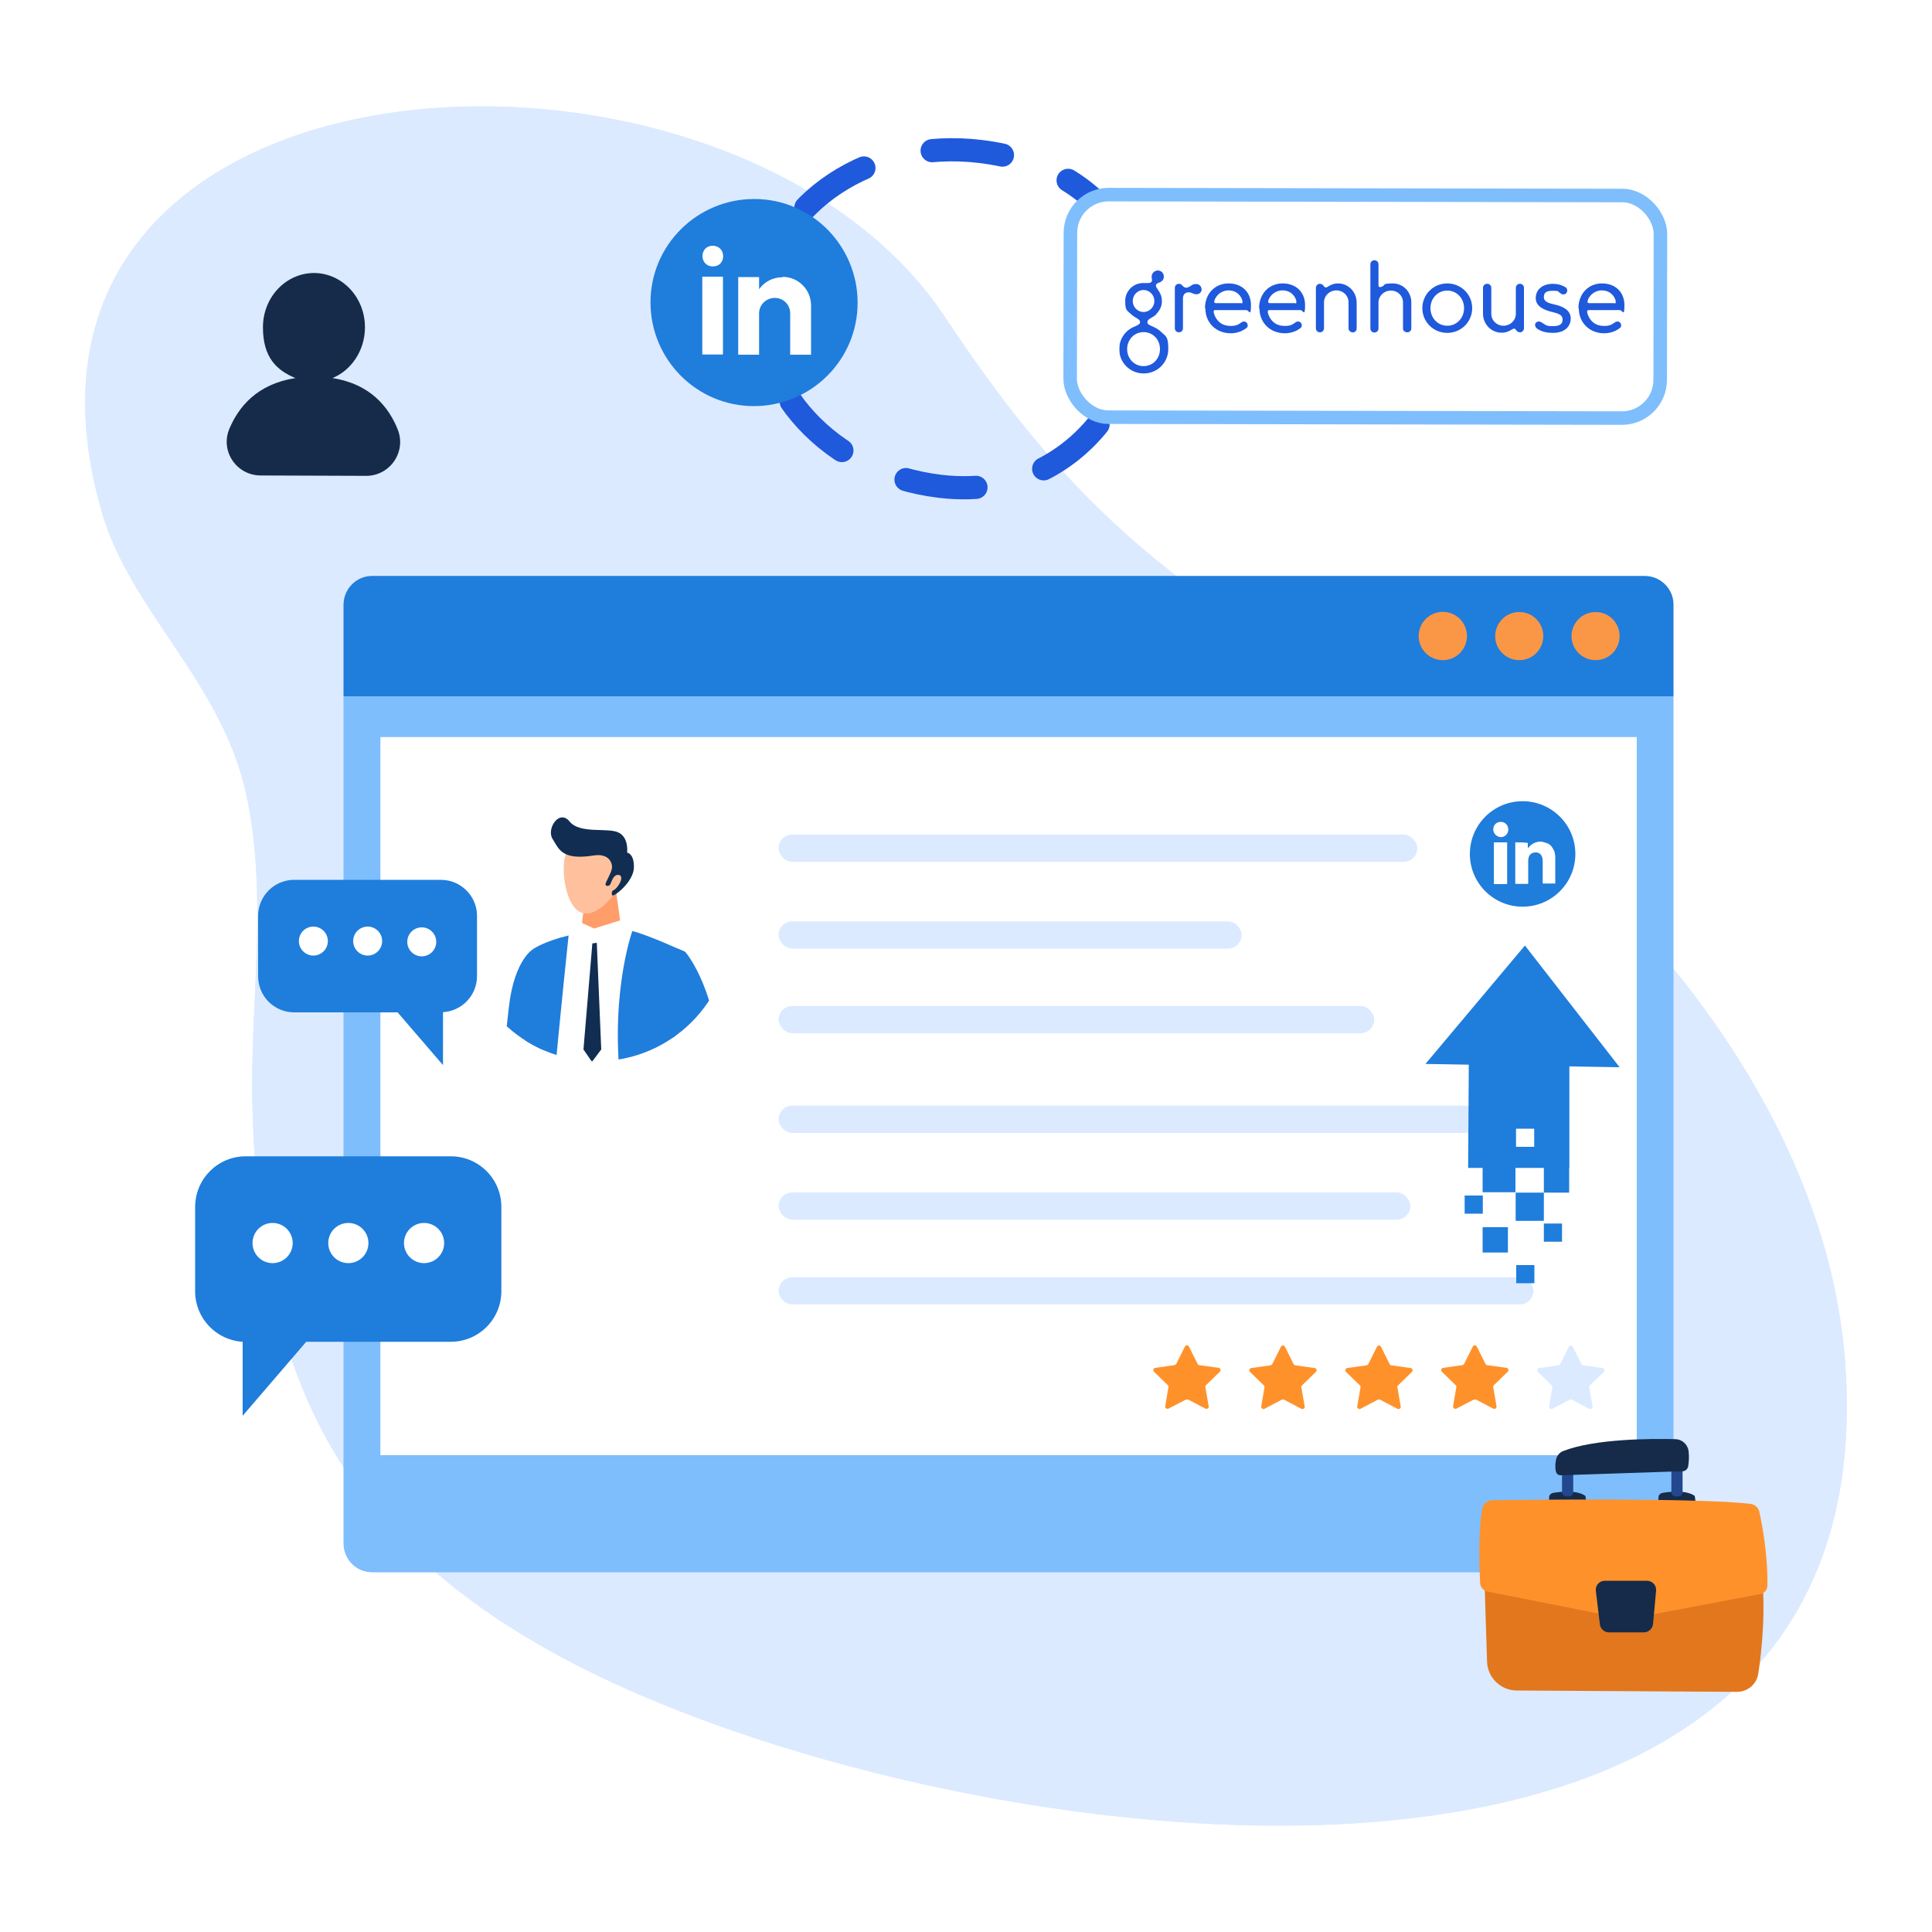 <?xml version="1.0" encoding="UTF-8"?> <svg xmlns="http://www.w3.org/2000/svg" xmlns:xlink="http://www.w3.org/1999/xlink" version="1.1" viewBox="0 0 1000 1000"><defs><style> .cls-1 { fill: #7ebefd; } .cls-2 { fill: #9fc8fd; } .cls-3 { fill: #152b49; } .cls-4 { stroke: #7ebefd; stroke-width: 7px; } .cls-4, .cls-5, .cls-6 { fill: #fff; } .cls-4, .cls-7, .cls-8, .cls-9, .cls-10 { stroke-miterlimit: 10; } .cls-11 { mask: url(#mask); } .cls-6, .cls-12 { fill-rule: evenodd; } .cls-13, .cls-7, .cls-8, .cls-9, .cls-10 { fill: none; } .cls-14 { fill: #ff912b; } .cls-15 { clip-path: url(#clippath-1); } .cls-12 { fill: #1f59dc; } .cls-16 { fill: #e2771e; } .cls-7, .cls-8 { stroke: #1f59dc; stroke-linecap: round; stroke-width: 12px; } .cls-17 { fill: #112d52; } .cls-18 { fill: #23478f; } .cls-8 { stroke-dasharray: 36.6 36.6; } .cls-19 { isolation: isolate; opacity: .9; } .cls-20 { fill: #ffc19d; } .cls-21 { fill: #f99746; } .cls-22 { fill: url(#linear-gradient); } .cls-23 { fill: #ff9d6b; } .cls-24 { fill: #dbeaff; } .cls-25 { clip-path: url(#clippath); } .cls-9 { stroke: #a6d0f4; } .cls-9, .cls-10 { stroke-width: 0px; } .cls-10 { stroke: #282828; } .cls-26 { fill: #1f7ddc; } </style><clipPath id="clippath"><circle class="cls-13" cx="309" cy="480" r="69.3"></circle></clipPath><linearGradient id="linear-gradient" x1="-18681.1" y1="442.7" x2="-18688.7" y2="478.7" gradientTransform="translate(-18320.1 1082.1) rotate(-180)" gradientUnits="userSpaceOnUse"><stop offset="0" stop-color="#fdb38c"></stop><stop offset=".3" stop-color="#fcb189"></stop><stop offset=".6" stop-color="#faab7f"></stop><stop offset=".8" stop-color="#f6a06e"></stop><stop offset="1" stop-color="#f3965f"></stop></linearGradient><clipPath id="clippath-1"><circle class="cls-13" cx="309" cy="480" r="69.3"></circle></clipPath><mask id="mask" x="579.3" y="127.2" width="298.7" height="74.7" maskUnits="userSpaceOnUse"><g id="mask0_84_634"><rect class="cls-5" x="579.3" y="127.2" width="298.7" height="74.7"></rect></g></mask></defs><g><g id="Layer_1"><rect class="cls-5" width="1000" height="1000"></rect><g id="freepik--background-simple--inject-2"><path class="cls-24" d="M52.7,265.1c14.9,51.3,62,87.9,74.6,145.5,11.9,53.6,1.8,109.4,3.4,163.4,3.9,138.8,43.6,230.3,185.2,296.4,201.1,94,663.4,152.9,639.1-166-9.2-121.2-98.9-235.8-201.2-306.7-125-87-180.9-106.7-264.4-233.2C378-4.2-19.2,16.7,52.7,265.1Z"></path><g class="cls-19"><path class="cls-24" d="M52.7,265.1c14.9,51.3,62,87.9,74.6,145.5,11.9,53.6,1.8,109.4,3.4,163.4,3.9,138.8,43.6,230.3,185.2,296.4,201.1,94,663.4,152.9,639.1-166-9.2-121.2-98.9-235.8-201.2-306.7-125-87-180.9-106.7-264.4-233.2C378-4.2-19.2,16.7,52.7,265.1Z"></path></g></g><g><g><path class="cls-26" d="M866.2,360.4H177.8v-47.5c.1-8.2,6.7-14.8,14.8-14.8h658.8c8.2.1,14.8,6.7,14.8,14.8v47.5Z"></path><path class="cls-21" d="M746.8,341.7c-6.9,0-12.5-5.6-12.5-12.5s5.6-12.5,12.5-12.5,12.5,5.6,12.5,12.5-5.6,12.5-12.5,12.5h0Z"></path><path class="cls-21" d="M786.4,341.7c-6.9,0-12.5-5.6-12.5-12.4s5.5-12.5,12.4-12.5c6.9-.1,12.5,5.5,12.5,12.4,0,6.9-5.5,12.5-12.4,12.5h0Z"></path><path class="cls-21" d="M825.9,341.7c-6.9,0-12.5-5.6-12.5-12.4s5.5-12.5,12.4-12.5c6.9-.1,12.5,5.5,12.5,12.4,0,6.9-5.5,12.5-12.4,12.5h0Z"></path><path class="cls-1" d="M177.8,799v-438.6h688.4v438.6c0,8.2-6.7,14.8-14.8,14.8H192.6c-8.2,0-14.7-6.6-14.8-14.8Z"></path><rect class="cls-5" x="196.9" y="381.5" width="650.3" height="371.7"></rect></g><g><path class="cls-26" d="M228.2,455.4h-75.9c-10.4,0-18.7,8.4-18.7,18.7v31.2c0,10.4,8.4,18.7,18.7,18.7h53.5l23.5,27.3v-27.4c9.8-.6,17.6-8.7,17.6-18.7v-31.2c0-10.2-8.4-18.6-18.7-18.6Z"></path><g><circle class="cls-5" cx="162.2" cy="487.1" r="7.5"></circle><circle class="cls-5" cx="190.3" cy="487.1" r="7.5"></circle><circle class="cls-5" cx="218.3" cy="487.5" r="7.5"></circle></g></g><g><path class="cls-26" d="M127.2,598.5h106.1c14.5,0,26.2,11.7,26.2,26.2v43.6c0,14.5-11.7,26.2-26.2,26.2h-74.8l-32.9,38.3v-38.3c-13.7-.8-24.6-12.2-24.6-26.1v-43.6c0-14.6,11.7-26.3,26.2-26.3Z"></path><g><circle class="cls-5" cx="219.5" cy="643.4" r="10.4"></circle><circle class="cls-5" cx="180.3" cy="643.4" r="10.4"></circle><circle class="cls-5" cx="141.1" cy="643.4" r="10.4"></circle></g></g><g><path class="cls-14" d="M613.7,724.5l-8.9,4.6c-.8.4-1.8-.3-1.7-1.2l1.7-9.9c0-.4,0-.8-.3-1l-7.2-7c-.7-.7-.3-1.8.6-2l10-1.4c.4-.1.7-.3.9-.6l4.5-9c.4-.9,1.6-.9,2.1,0l4.5,9c.2.3.5.6.9.6l10,1.4c.9.1,1.3,1.3.6,2l-7.2,7c-.3.3-.4.6-.3,1l1.7,9.9c.2.9-.8,1.6-1.7,1.2l-8.9-4.7c-.5,0-.9,0-1.3.1Z"></path><path class="cls-14" d="M663.4,724.5l-8.9,4.7c-.8.4-1.8-.3-1.7-1.2l1.7-9.9c0-.4,0-.8-.3-1l-7.2-7c-.7-.7-.3-1.8.6-2l10-1.4c.4-.1.7-.3.9-.6l4.5-9c.4-.9,1.6-.9,2.1,0l4.5,9c.2.3.5.6.9.6l10,1.4c.9.1,1.3,1.3.6,2l-7.2,7c-.3.3-.4.6-.3,1l1.7,9.9c.2.9-.8,1.6-1.7,1.2l-8.9-4.7c-.6-.2-1-.2-1.3,0Z"></path><path class="cls-14" d="M713.1,724.5l-8.9,4.7c-.8.4-1.8-.3-1.7-1.2l1.7-9.9c0-.4,0-.8-.3-1l-7.2-7c-.7-.7-.3-1.8.6-2l10-1.4c.4-.1.7-.3.9-.6l4.5-9c.4-.9,1.6-.9,2.1,0l4.5,9c.2.3.5.6.9.6l10,1.4c.9.1,1.3,1.3.6,2l-7.2,7c-.3.3-.4.6-.3,1l1.7,9.9c.2.9-.8,1.6-1.7,1.2l-8.9-4.7c-.6-.2-1-.2-1.3,0Z"></path><path class="cls-14" d="M762.7,724.5l-8.9,4.6c-.8.4-1.8-.3-1.7-1.2l1.7-9.9c0-.4,0-.8-.3-1l-7.2-7c-.7-.7-.3-1.8.6-2l10-1.4c.4-.1.7-.3.9-.6l4.5-9c.4-.9,1.6-.9,2.1,0l4.5,9c.2.3.5.6.9.6l10,1.4c.9.1,1.3,1.3.6,2l-7.2,7c-.3.3-.4.6-.3,1l1.7,9.9c.2.9-.8,1.6-1.7,1.2l-8.9-4.7c-.5,0-.9,0-1.3.1Z"></path><path class="cls-24" d="M812.4,724.5l-8.9,4.7c-.8.4-1.8-.3-1.7-1.2l1.7-9.9c0-.4,0-.8-.3-1l-7.2-7c-.7-.7-.3-1.8.6-2l10-1.4c.4-.1.7-.3.9-.6l4.5-9c.4-.9,1.6-.9,2.1,0l4.5,9c.2.3.5.6.9.6l10,1.4c.9.1,1.3,1.3.6,2l-7.2,7c-.3.3-.4.6-.3,1l1.7,9.9c.2.9-.8,1.6-1.7,1.2l-8.9-4.7c-.5-.2-.9-.2-1.3,0Z"></path></g><g><g class="cls-25"><g><polygon class="cls-2" points="347 672.6 267.5 672.6 310.9 586.5 341.2 639.7 347 672.6"></polygon><g><path class="cls-17" d="M266.6,730.1s-4.4,5.4-5.2,6c-.8.5-13,6.5-12.2,7,.8.5,24.9-2.1,24.9-2.1l-1-7,.2-3.6-6.7-.2Z"></path><path class="cls-17" d="M355.9,730.6s-4.4,5.4-5.2,6c-.8.5-13,6.5-12.2,7,.8.5,24.9-2.1,24.9-2.1l-1-7,.2-3.6-6.7-.2Z"></path><path class="cls-17" d="M280.2,567.4s-6.9,51.2-9.7,75.5c-2.8,24.3-6.9,87.2-6.9,87.2,0,0,3.5,3.5,11.8,1.4,0,0,18-75.5,20.8-85.8,2.8-10.4,29.8-74.1,29.8-74.1l-45.7-4.2Z"></path><path class="cls-17" d="M349.5,581.9s-.7,45-2.8,64.4c0,0,15.9,78.9,16.6,85.8,0,0-6.3,4.2-12.4,1.4,0,0-24.9-70.6-29.8-87.2-4.9-16.6-16.6-75.5-16.6-75.5,0,0,24.3-11.1,40.9-2.8,0,0,4.8,2.8,4.1,13.9Z"></path><g><polygon class="cls-23" points="303.4 460.1 300.7 482.2 321.8 482.2 318 455.3 303.4 460.1"></polygon><g><path class="cls-20" d="M323.9,449.4c-.8,8.9-12.3,24.2-21.1,23.4-8.9-.8-11.7-17.5-10.9-26.4.8-8.9,8.7-15.3,17.5-14.5,8.9.8,15.4,8.6,14.5,17.5Z"></path><path class="cls-17" d="M324.6,441.3s1-7.8-4.5-10.4c-5.5-2.7-20,.9-25.3-5.7-5.3-6.6-12.1,3.8-8.8,9,3.3,5.3,4.8,11.2,21.3,8.6,8.1-1.3,9.9,4.2,9.4,6.8-.5,2.7-3.3,7-3.3,8.1s1.7,1.1,2.4.2c.6-.9,1.6-5.7,4.6-5,3.1.6-.6,7.2-3.3,8.1,0,0-.9,1.3-.2,2.4.6,1.1,11-6.8,11.2-14.3.2-7.5-3.6-7.8-3.6-7.8Z"></path></g><path class="cls-5" d="M300.7,477.5l6.8,3.1,13.5-4.2,3.9,4.7s26.2,9.8,26.7,12.4c.5,2.6-13,77.4-13,77.4v5.7h-59.7l-1-84.2,20.2-10.4,2.6-4.7Z"></path></g><polygon class="cls-17" points="306.6 488.3 302 543.2 306.4 549.6 311.2 543.2 308.9 488 306.6 488.3"></polygon></g><path class="cls-26" d="M327.3,481.9s-13.1,36.1-4.7,89c8.4,52.9,12.4,106.9,12.4,106.9,0,0,27.7.3,34.6-1.4,0,0-8.7-50.7-15.7-88.2-6.9-37.6-6.2-34.3-6.2-35.4s4.4-42.7,4.4-42.7l2.5-17.4s-18.6-8.6-27.3-10.8Z"></path><path class="cls-26" d="M294.3,484.2s-16,150.2-16,195.4h-25.3s3.4-61.2,10.7-91.4c7.3-30.2,12.6-97.2,12.6-97.2,0,0,5.8-3.9,18-6.8Z"></path><polyline class="cls-10" points="322.8 482.2 314.5 491.4 307.8 487.6 302.5 491.9 297.8 483.6"></polyline><path class="cls-22" d="M370.5,613s.5,8.9-1.4,13c-1.3,1.6-8,6-8.4,4.4-.3-1.6,2.2-8.9,2-9.8,0,0-1.8,3.5-3.1,2.9-1.3-.5.2-4.2,1.3-6.2s2.9-4.4,2.9-4.4l6.8.2Z"></path><path class="cls-26" d="M354.7,492.7s18.3,20.7,18.3,68.4-.8,53-.8,53h-10.9s-4.9-43.8-8.3-63.2c-3.4-19.4-20.9-31.6-19.4-46.2,1.5-14.5,14.4-16.2,21.1-11.9Z"></path><polygon class="cls-9" points="352.1 594.5 335.3 594.5 339.4 618.6 356.1 618.3 352.1 594.5"></polygon><path class="cls-9" d="M280.9,592.2l-15.3-.2s-2.7,19.9-2.7,21.7l15.9.3,2.2-21.9Z"></path></g></g><g class="cls-15"><path class="cls-26" d="M276.3,491s-10,5.1-12.9,30.2l-2.8,25.1,21,.6-5.3-55.9Z"></path></g></g><g><rect class="cls-24" x="403" y="432" width="330.6" height="14.1" rx="7.1" ry="7.1"></rect><rect class="cls-24" x="403" y="476.9" width="239.7" height="14.1" rx="7.1" ry="7.1"></rect><rect class="cls-24" x="403" y="520.7" width="308.3" height="14.1" rx="7.1" ry="7.1"></rect></g><g><rect class="cls-24" x="403" y="572.3" width="382.4" height="14.1" rx="7.1" ry="7.1"></rect><rect class="cls-24" x="403" y="617.2" width="327" height="14.1" rx="7.1" ry="7.1"></rect><rect class="cls-24" x="403" y="661.1" width="390.7" height="14.1" rx="7.1" ry="7.1"></rect></g><g><path class="cls-26" d="M737.8,550.7c.9,0,100.5,1.7,100.5,1.7l-49-63-51.5,61.3Z"></path><rect class="cls-26" x="767.4" y="600.1" width="17" height="17"></rect><rect class="cls-26" x="784.5" y="617.3" width="14.6" height="14.6"></rect><rect class="cls-26" x="767.4" y="635.2" width="13.1" height="13.1"></rect><rect class="cls-26" x="799.1" y="604.2" width="13.1" height="13.1"></rect><rect class="cls-26" x="758.1" y="618.8" width="9.4" height="9.4"></rect><rect class="cls-26" x="784.8" y="654.8" width="9.4" height="9.4"></rect><rect class="cls-26" x="799.1" y="633.3" width="9.4" height="9.4"></rect><path class="cls-26" d="M812.3,543.4l-52-.3-.4,61.4h52.4v-61ZM794.1,593.6h-9.4v-9.4h9.4v9.4Z"></path></g><path class="cls-3" d="M172.1,195.7c9.8-4.1,16.7-14.2,16.8-26.1.1-15.6-11.7-28.2-26.3-28.3-14.6,0-26.5,12.5-26.5,28.1s7,22.2,16.8,26.3c-19.7,3-29.4,14.8-34.2,26.3s3.7,24,16.1,24.1l54.7.2c12.4,0,20.9-12.4,16.4-23.9-4.6-11.6-14.2-23.7-33.8-26.7Z"></path><g><circle class="cls-26" cx="788.1" cy="442" r="27.3"></circle><g><circle class="cls-5" cx="788.1" cy="442" r="23.8"></circle><path class="cls-26" d="M814.2,445c-.1.8-.3,1.6-.4,2.4-.7,2.8-1.7,5.5-3.2,8.1-1.5,2.5-3.6,4.7-5.8,6.7-2.3,1.9-5,3.5-8,4.5-1.4.5-3,.8-4.5,1.1-.8.1-1.5.3-2.3.3s-1,0-1.5.1h-1c-.5,0-.8,0-1.4-.1-.5,0-1-.1-1.4-.1-.8-.1-1.4-.3-2.1-.3-1.9-.4-3.6-1-5.4-1.9-2.3-1.1-4.6-2.4-6.5-4.2-1.7-1.5-3.2-3.2-4.5-5.2-1.5-2.3-2.7-4.8-3.5-7.4-.3-1-.5-2-.8-3.1-.1-.7-.3-1.4-.3-1.9s0-1-.1-1.5v-2c0-.7.1-1.2.3-1.9.1-.8.3-1.9.5-2.7.7-2.5,1.6-5.1,3-7.4,1.4-2.4,3.2-4.7,5.4-6.6,1.4-1.2,2.8-2.3,4.3-3.1,2.3-1.4,4.8-2.3,7.6-2.8.8-.1,1.4-.3,2.1-.3.5-.1,1-.1,1.5-.1h2.3c.8,0,1.5.1,2.3.1.8.1,1.5.3,2.3.3,2.1.4,4.2,1.1,6.3,2,3.8,1.9,6.9,4.3,9.7,7.7,1.7,2.3,3.1,4.7,4,7.4.5,1.4,1,3,1.1,4.5.2,3.8,0,5.8-.2,7.5ZM784.3,436v21.2q0,.3.3.3h6.1q.3,0,.3-.3v-11.7c0-.7.1-1.2.3-1.9.3-.8.8-1.6,1.7-2,.7-.3,1.4-.4,2-.4s.8.1,1.4.3c.8.4,1.4,1,1.7,1.9.3.8.4,1.6.4,2.4v11.2c0,.1,0,.3.1.3h6.3c.1,0,.3,0,.1-.1h0v-13.1c0-.7,0-1.2-.1-1.7-.1-.8-.3-1.7-.7-2.4-.8-1.7-1.9-3.1-3.6-3.6-.8-.3-1.6-.5-2.4-.7s-1.6-.1-2.4.1c-1.9.4-3.5,1.4-4.6,2.8-.1.3-.3.3-.4.5v-2.8c-2.2-.3-4.3-.3-6.4-.3ZM780.1,436h-6.6q-.3,0-.3.3v21q0,.3.3.3h6.3q.3,0,.3-.3v-21.2ZM776.8,433.3c2.1,0,3.9-1.7,3.9-3.9s-1.6-4-3.9-4-3.9,1.7-3.9,3.9,1.9,3.9,3.9,4Z"></path></g></g></g><g><path class="cls-16" d="M768.2,812.5l1.5,47.6c.3,8.3,7.1,14.9,15.4,14.9l113.9.7c5.6,0,10.3-4,11.1-9.5,1.8-12,4.1-33.5,1.5-53.7h-143.4Z"></path><path class="cls-3" d="M801.6,778l.3-3.7c.4-.9,1.2-1.5,2.1-1.6,3.5-.6,12.3-1.6,16.6,1.6l.6,4.3-19.6-.6Z"></path><path class="cls-18" d="M812.7,774.4c-.8.2-1.6.2-2.5,0-1-.2-1.7-1.1-1.7-2.1v-11.5h5.8v11.5c0,1-.6,1.9-1.6,2.1Z"></path><path class="cls-3" d="M858.2,778l.3-3.7c.4-.9,1.2-1.5,2.1-1.6,3.5-.6,12.3-1.6,16.6,1.6l.6,4.3-19.6-.6Z"></path><path class="cls-18" d="M869.3,774.4c-.8.2-1.6.2-2.5,0-1-.2-1.7-1.1-1.7-2.1v-12.7h5.8v12.7c0,1-.6,1.9-1.6,2.1Z"></path><path class="cls-3" d="M808,763.6l62.9-2.1c1.4,0,2.6-1.1,2.9-2.5.3-2,.6-4.9.2-8-.5-3.5-3.5-6.1-7-6.1-11.7-.3-41.6-.3-58,6.2-1.7.7-3,2.2-3.5,4-.4,1.7-.7,4-.2,6.4.2,1.3,1.4,2.2,2.7,2.1Z"></path><path class="cls-14" d="M772.4,776.5c20.3-.3,108.2-1.2,133.7,1.9,2.2.3,4,1.9,4.5,4,1.5,6.8,4.5,22.7,4.2,38.4,0,2.1-1.6,3.9-3.7,4.3l-58.3,11h-20.7l-62.1-12.3c-2.2-.4-3.8-2.3-3.9-4.5-.4-7.9-1-26.4,1.1-38.4.5-2.5,2.7-4.3,5.2-4.4Z"></path><path class="cls-3" d="M850.9,844.9h-18.1c-2.4,0-4.4-1.8-4.7-4.1l-2.1-17.4c-.3-2.8,1.8-5.2,4.7-5.2h21.8c2.8,0,4.9,2.4,4.7,5.1l-1.6,17.4c-.3,2.3-2.3,4.2-4.7,4.2Z"></path></g><g><g><path class="cls-7" d="M585.4,187.6c1.7-5.5,2.9-11.3,3.6-17.1l.3.2c.7-6,.9-11.8.5-17.5"></path><path class="cls-8" d="M578.8,118.7c-13.3-21.4-37.9-36.2-71.3-40.3-56.4-6.8-106.8,26.4-112.6,74.3-5.8,47.8,35.2,92.2,91.6,99,42.2,5.1,75.4-16.1,91.9-47.2"></path></g><rect class="cls-4" x="554.1" y="100.8" width="305.4" height="115.2" rx="19.8" ry="19.8" transform="translate(1413.2 318.2) rotate(-179.9)"></rect><g><path class="cls-26" d="M390.4,103c-29.6,0-53.7,23.9-53.7,53.5,0,29.6,23.9,53.7,53.5,53.7s53.7-23.9,53.7-53.5c0-29.6-23.9-53.7-53.5-53.7Z"></path><path class="cls-6" d="M368.9,137.9h0c-3.2,0-5.3-2.4-5.3-5.4s2.2-5.4,5.4-5.3,5.3,2.3,5.3,5.4c0,3-2.1,5.4-5.4,5.3h0ZM363.5,143.2h10.7s0,40.3,0,40.3h-10.7s0-40.3,0-40.3ZM405.1,143.3c8.1,0,14.7,6.6,14.7,14.8v25.5c0,0-10.8,0-10.8,0v-21.4c0-4.5-3.5-8-8-8s-8.1,3.6-8.1,8v21.4s-10.8,0-10.8,0v-40.2c0,0,10.8,0,10.8,0v6.3c2.7-3.8,7.1-6.2,12.1-6.2h0Z"></path></g><g class="cls-11"><path class="cls-12" d="M726.9,171.4c.4.4.9.6,1.5.6h0c.6,0,1.1-.2,1.5-.6.4-.4.6-.9.6-1.5v-13.4c0-5.4-4.2-9.8-9.6-9.8s-4,.8-5.1,1.4c-.6.3-1,.5-1.4.5-.6,0-.9-.3-.9-.9v-10.9c0-1.2-.9-2.1-2.1-2.1s-2.1.9-2.1,2.1v33.2c0,1.2.9,2.1,2.1,2.1s2.1-.9,2.1-2.1v-13.4c0-3.4,2.8-6.2,6.4-6.2s6.3,2.7,6.3,6.2v13.4c0,.6.2,1.1.6,1.5ZM598.5,162.5c1.8-1.8,2.9-4,2.9-6.6h0c0-2.9-1.2-4.7-2.1-6-.5-.8-1-1.4-1-2,0-.9.7-1.3,1.6-1.6,1.1-.4,2.5-1.2,2.5-3.1s-1.4-3.2-3.1-3.2-3.2,1.4-3.2,3.1,0,.8.1,1.1h0c0,.3.1.6.1.8,0,.9-.7,1.5-2,1.5s-.7,0-1.1,0h0c-.5,0-1,0-1.5,0-5.1,0-9.3,4.1-9.3,9.3s1.1,4.9,2.9,6.7c.8.8,1.8,1.4,2.6,1.9,1.2.7,2.2,1.3,2.2,2.3s-1,1.5-2.3,2.1c-1.3.5-3.1,1.3-4.8,3-2.3,2.3-3.7,5.4-3.7,8.9,0,7,5.6,12.6,12.7,12.6,7,0,12.7-5.6,12.7-12.6s-1.4-6.6-3.7-8.9c-1.7-1.7-3.5-2.4-4.8-3-1.4-.6-2.3-1-2.3-2.1s1-1.6,2.2-2.3c.9-.5,1.8-1.1,2.6-1.9ZM591.9,171.9c4.9,0,8.5,3.9,8.5,8.8s-3.6,8.8-8.5,8.8-8.5-4-8.5-8.8,3.6-8.8,8.5-8.8ZM597.5,155.8c0-3.1-2.5-5.7-5.6-5.7s-5.6,2.6-5.6,5.7,2.5,5.7,5.6,5.7,5.6-2.6,5.6-5.7ZM621.9,149.7c0-1.5-1.2-2.7-2.8-2.7s-2.1.5-2.8,1c-.7.4-1.4.9-2.3.9s-1.5-.5-1.9-1c-.4-.5-.9-1-1.9-1-.6,0-1.1.2-1.5.6-.4.4-.6.9-.6,1.5v20.9c0,1.2.9,2.1,2.1,2.1s2.1-.9,2.1-2.1v-15.5c0-1.9,1.2-3.1,2.8-3.1s1.4.3,2.1.5c.6.3,1.3.5,2.1.5,1.6,0,2.7-1.2,2.7-2.7ZM623.7,159.5c0-7.4,5.1-12.8,12.2-12.8s11.6,4.7,11.6,11.2-1,2.6-2.4,2.6h-16c-.7,0-.9.2-.9.8,0,1.2,1,3.5,2.5,5,1.5,1.5,3.5,2.4,6.4,2.4s4-.8,5.4-1.8c.4-.3.9-.5,1.4-.5,1,0,1.9.9,1.9,1.9s-.2,1.1-.7,1.5c-2.1,1.7-5,2.7-8.1,2.7-7.6,0-13.1-5.5-13.1-12.8ZM635.9,150.3c2.1,0,3.9.7,5.3,2.1,1,1,1.9,2.6,1.9,3.8s-.3.7-.9.7h-12.8c-.6,0-.9-.2-.9-.7,0-1,.8-2.5,1.9-3.6,1.4-1.4,3.4-2.3,5.5-2.3ZM651.7,159.5c0-7.4,5.1-12.8,12.2-12.8s11.6,4.7,11.6,11.2-1,2.6-2.4,2.6h-16c-.7,0-.9.2-.9.8,0,1.2,1,3.5,2.5,5,1.5,1.5,3.5,2.4,6.4,2.4s4-.8,5.4-1.8c.4-.3.9-.5,1.4-.5,1,0,1.9.9,1.9,1.9s-.2,1.1-.7,1.5c-2.1,1.7-5,2.7-8.1,2.7-7.6,0-13.1-5.5-13.1-12.8ZM663.8,150.3c2.1,0,3.9.7,5.3,2.1,1,1,1.9,2.6,1.9,3.8s-.3.7-.9.7h-12.8c-.6,0-.9-.2-.9-.7,0-1,.8-2.5,1.9-3.6,1.4-1.4,3.4-2.3,5.5-2.3ZM700.1,172c-.6,0-1.1-.2-1.5-.6-.4-.4-.6-.9-.6-1.5v-13.4c0-3.5-2.8-6.2-6.3-6.2s-6.4,2.7-6.4,6.2v13.4c0,1.2-.9,2.1-2.1,2.1s-2.1-.9-2.1-2.1v-20.9c0-1.1.9-2.1,2-2.1s1.7.6,2.1,1.2c.3.4.5.7,1,.7s.8-.3,1.4-.6c1-.6,2.5-1.5,5-1.5,5.4,0,9.6,4.5,9.6,9.9v13.4c0,.6-.2,1.1-.6,1.5-.4.4-.9.6-1.5.6ZM736.2,159.5c0-7.1,5.7-12.8,12.9-12.8s12.9,5.7,12.9,12.8-5.7,12.8-12.9,12.8-12.9-5.7-12.9-12.8h0ZM749.1,150.4c5,0,8.7,4.1,8.7,9.1s-3.7,9.1-8.7,9.1-8.7-4.1-8.7-9.1,3.7-9.1,8.7-9.1ZM769.8,146.9c1.2,0,2.1.9,2.1,2.1v13.4c0,3.5,2.8,6.2,6.3,6.2s6.4-2.7,6.4-6.2v-13.4c0-1.2.9-2.1,2.1-2.1s2.1.9,2.1,2.1v20.9c0,1.1-.9,2.1-2,2.1s-1.7-.6-2.1-1.2c-.3-.4-.5-.7-1-.7s-.8.3-1.4.6c-1,.6-2.5,1.5-5.1,1.5-5.4,0-9.6-4.5-9.6-9.8v-13.4c0-1.2.9-2.1,2.1-2.1ZM794.6,168.2c0,1.1.6,1.7,1.6,2.3,2,1.2,4.6,1.8,7.6,1.8,6.1,0,9.2-3.3,9.2-7.5s-4-6.2-8-7.1c-3.4-.8-5.9-1.4-5.9-3.9s1.4-3.3,4.7-3.3,2.6.4,3.3.9c.1,0,.2.1.3.2.6.4,1.1.8,1.8.8,1.1,0,2-.9,2-2s-.6-1.6-1.2-1.9c-1.7-1-3.8-1.6-6.1-1.6-5.8,0-9,3.2-9,7.4s4,6,8.1,7.1c.2,0,.4,0,.5.1h0c3.1.8,5.3,1.4,5.3,3.9s-1.7,3.4-5,3.4-3.3-.4-4.6-1.1c-.3-.2-.6-.3-.8-.5-.6-.4-1.1-.8-2-.8s-1.9.8-1.9,1.9ZM817,159.5c0-7.4,5.1-12.8,12.2-12.8s11.6,4.7,11.6,11.2-1,2.6-2.4,2.6h-16c-.7,0-.9.2-.9.8,0,1.2,1,3.5,2.5,5,1.5,1.5,3.5,2.4,6.4,2.4s4-.8,5.4-1.8c.4-.3.9-.5,1.4-.5,1,0,1.9.9,1.9,1.9s-.2,1.1-.7,1.5c-2.1,1.7-5,2.7-8.1,2.7-7.6,0-13.1-5.5-13.1-12.8ZM829.1,150.3c2.1,0,3.9.7,5.3,2.1,1,1,1.9,2.6,1.9,3.8s-.3.7-.9.7h-12.8c-.6,0-.9-.2-.9-.7,0-1,.8-2.5,1.9-3.6,1.4-1.4,3.4-2.3,5.5-2.3Z"></path></g></g></g></g></svg> 